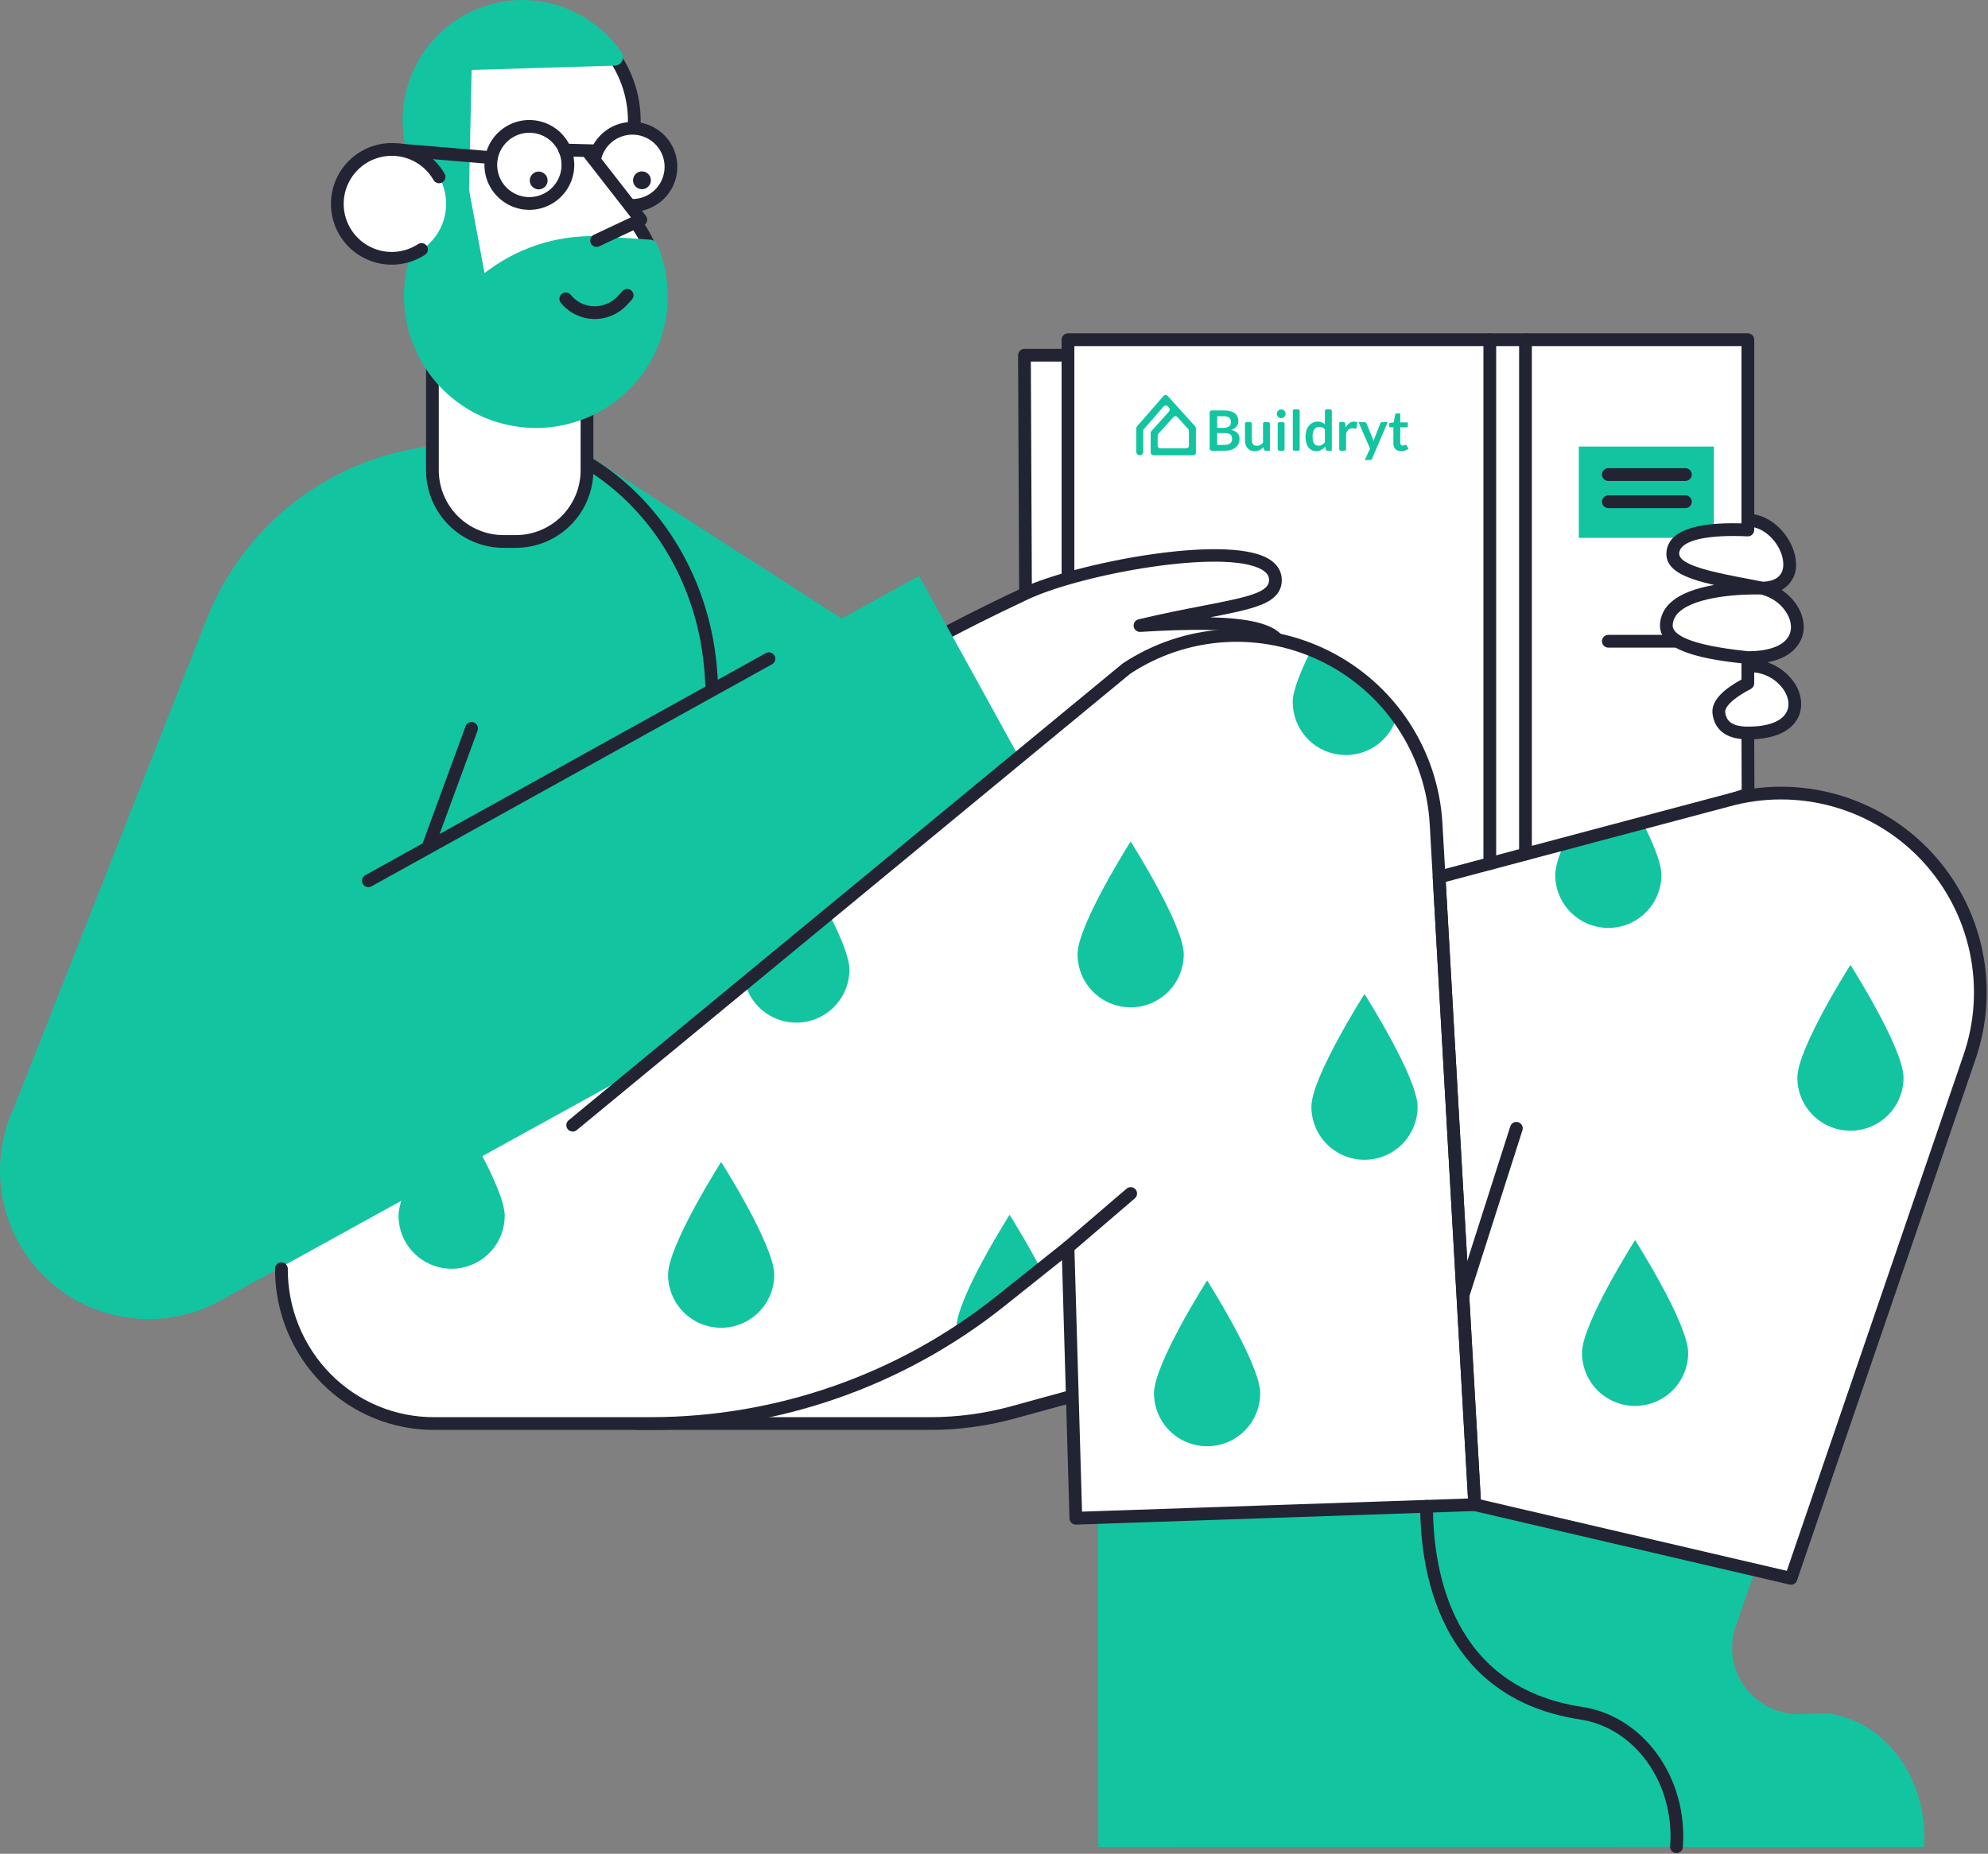 <svg width="936" height="873" viewBox="0 0 936 873" fill="none" xmlns="http://www.w3.org/2000/svg">
<rect x="0" y="0" width="936" height="873" fill="#808080" stroke="none"/>
<g clip-path="url(#clip0_2539_427)">
<path d="M502.836 167.283L503.036 274L483.036 283L482.836 279.483L482.336 167.283H502.836Z" fill="white"/>
<path d="M483.036 286C482.269 286.001 481.531 285.709 480.973 285.183C480.415 284.657 480.08 283.937 480.036 283.171L479.836 279.653C479.836 279.601 479.836 279.548 479.836 279.496L479.336 167.296C479.334 166.901 479.41 166.509 479.56 166.144C479.71 165.778 479.931 165.446 480.21 165.166C480.488 164.886 480.82 164.664 481.185 164.512C481.55 164.36 481.941 164.282 482.336 164.282H502.836C503.631 164.282 504.393 164.597 504.955 165.159C505.518 165.72 505.834 166.482 505.836 167.276L506.036 273.993C506.037 274.572 505.871 275.139 505.557 275.625C505.243 276.111 504.796 276.497 504.268 276.734L484.268 285.734C483.881 285.909 483.461 286 483.036 286V286ZM485.35 170.283L485.831 278.452L500.031 272.062L499.84 170.283H485.35Z" fill="#222433"/>
<path d="M502.836 272.387V159.983H822.936V244.983V348.183L823.036 374L667.036 425L502.836 272.387Z" fill="white"/>
<path d="M569.539 211.317V194.228C569.539 193.978 569.638 193.739 569.814 193.563C569.99 193.387 570.23 193.288 570.479 193.288H576.086C577.327 193.288 578.388 193.406 579.268 193.642C580.147 193.878 580.868 194.212 581.432 194.646C581.976 195.058 582.404 195.606 582.671 196.234C582.943 196.9 583.077 197.614 583.065 198.332C583.068 198.768 583.001 199.2 582.868 199.615C582.733 200.028 582.527 200.415 582.258 200.756C581.961 201.131 581.606 201.456 581.208 201.721C580.738 202.032 580.229 202.279 579.694 202.455C582.298 203.041 583.6 204.449 583.6 206.679C583.608 207.448 583.452 208.209 583.141 208.911C582.835 209.594 582.377 210.197 581.802 210.676C581.163 211.199 580.43 211.593 579.641 211.838C578.69 212.131 577.698 212.273 576.703 212.257H570.479C570.23 212.257 569.99 212.158 569.814 211.982C569.638 211.806 569.539 211.567 569.539 211.317ZM573.068 201.496H575.889C577.087 201.496 577.997 201.278 578.618 200.84C579.239 200.403 579.549 199.707 579.549 198.754C579.549 197.767 579.269 197.063 578.709 196.643C578.15 196.222 577.275 196.013 576.086 196.013H573.072L573.068 201.496ZM573.068 203.937V209.503H576.65C577.21 209.518 577.769 209.438 578.302 209.266C578.698 209.136 579.06 208.921 579.365 208.637C579.627 208.381 579.825 208.066 579.942 207.718C580.062 207.359 580.122 206.981 580.119 206.602C580.125 206.223 580.058 205.847 579.922 205.493C579.791 205.165 579.579 204.877 579.305 204.654C578.988 204.404 578.621 204.223 578.23 204.122C577.711 203.991 577.177 203.929 576.643 203.939L573.068 203.937Z" fill="#13C4A1"/>
<path d="M588.662 198.798C588.862 198.798 589.053 198.877 589.194 199.018C589.335 199.159 589.414 199.351 589.414 199.55V207.351C589.414 208.17 589.605 208.806 589.985 209.26C590.365 209.713 590.935 209.938 591.695 209.935C592.241 209.938 592.781 209.81 593.268 209.562C593.783 209.294 594.253 208.946 594.659 208.532V199.55C594.659 199.351 594.738 199.159 594.879 199.018C595.02 198.877 595.211 198.798 595.411 198.798H597.147C597.347 198.798 597.538 198.877 597.679 199.018C597.82 199.159 597.9 199.351 597.9 199.55V212.257H595.921C595.736 212.27 595.552 212.219 595.401 212.111C595.25 212.003 595.142 211.846 595.094 211.667L594.871 210.591C594.598 210.864 594.309 211.121 594.005 211.359C593.71 211.589 593.39 211.787 593.053 211.949C592.705 212.115 592.34 212.242 591.965 212.33C591.554 212.424 591.133 212.47 590.711 212.467C590.043 212.48 589.38 212.352 588.764 212.093C588.215 211.855 587.728 211.494 587.342 211.037C586.945 210.562 586.648 210.01 586.469 209.417C586.265 208.748 586.166 208.051 586.174 207.351V199.55C586.174 199.451 586.193 199.353 586.231 199.262C586.269 199.171 586.324 199.088 586.394 199.018C586.464 198.948 586.547 198.893 586.638 198.855C586.729 198.817 586.827 198.798 586.926 198.798H588.662Z" fill="#13C4A1"/>
<path d="M605.301 194.875C605.302 195.145 605.244 195.411 605.13 195.656C604.908 196.144 604.509 196.531 604.014 196.739C603.757 196.849 603.48 196.905 603.201 196.903C602.929 196.906 602.659 196.852 602.408 196.744C602.166 196.64 601.946 196.491 601.759 196.305C601.574 196.12 601.425 195.902 601.319 195.662C601.21 195.416 601.154 195.15 601.155 194.881C601.153 194.601 601.209 194.324 601.319 194.067C601.525 193.572 601.916 193.178 602.408 192.967C602.659 192.858 602.929 192.804 603.202 192.807C603.482 192.805 603.759 192.861 604.016 192.971C604.262 193.075 604.487 193.225 604.679 193.411C604.867 193.599 605.019 193.821 605.125 194.066C605.24 194.32 605.3 194.596 605.301 194.875ZM604.816 199.55V211.505C604.816 211.704 604.737 211.896 604.595 212.037C604.454 212.178 604.263 212.257 604.064 212.257H602.327C602.128 212.257 601.936 212.178 601.795 212.037C601.654 211.896 601.575 211.704 601.575 211.505V199.55C601.575 199.351 601.654 199.159 601.795 199.018C601.936 198.877 602.128 198.798 602.327 198.798H604.064C604.263 198.798 604.454 198.877 604.595 199.018C604.737 199.159 604.816 199.351 604.816 199.55Z" fill="#13C4A1"/>
<path d="M611.925 193.515V211.505C611.925 211.704 611.846 211.896 611.705 212.037C611.564 212.178 611.372 212.257 611.173 212.257H609.44C609.24 212.257 609.049 212.178 608.908 212.037C608.767 211.896 608.687 211.704 608.687 211.505V193.515C608.687 193.315 608.767 193.124 608.908 192.983C609.049 192.842 609.24 192.762 609.44 192.762H611.175C611.374 192.763 611.565 192.842 611.705 192.983C611.846 193.124 611.925 193.315 611.925 193.515Z" fill="#13C4A1"/>
<path d="M625.057 212.257C624.872 212.27 624.688 212.219 624.538 212.111C624.387 212.003 624.278 211.846 624.23 211.667L623.968 210.368C623.698 210.674 623.404 210.959 623.09 211.22C622.784 211.475 622.452 211.695 622.099 211.877C621.737 212.064 621.354 212.207 620.958 212.303C620.526 212.405 620.084 212.454 619.64 212.449C618.941 212.461 618.249 212.304 617.622 211.994C616.996 211.683 616.453 211.227 616.039 210.663C615.566 210.015 615.22 209.282 615.02 208.505C614.766 207.547 614.644 206.558 614.658 205.567C614.65 204.624 614.788 203.686 615.065 202.785C615.311 201.975 615.707 201.218 616.233 200.553C616.726 199.935 617.348 199.431 618.056 199.078C618.799 198.715 619.617 198.533 620.444 198.546C621.105 198.528 621.762 198.651 622.372 198.907C622.901 199.144 623.385 199.47 623.802 199.871V193.51C623.802 193.311 623.881 193.119 624.022 192.978C624.163 192.837 624.354 192.758 624.554 192.758H626.292C626.491 192.758 626.682 192.837 626.824 192.978C626.965 193.119 627.044 193.311 627.044 193.51V212.257H625.057ZM620.742 209.882C621.342 209.901 621.935 209.755 622.459 209.462C622.973 209.147 623.427 208.743 623.798 208.268V202.234C623.481 201.826 623.069 201.502 622.598 201.289C622.155 201.104 621.68 201.01 621.2 201.013C620.742 201.007 620.287 201.101 619.869 201.289C619.467 201.476 619.119 201.763 618.859 202.122C618.558 202.549 618.342 203.03 618.223 203.539C618.063 204.202 617.988 204.883 617.999 205.565C617.988 206.237 618.052 206.909 618.189 207.567C618.287 208.043 618.472 208.496 618.734 208.906C618.945 209.232 619.244 209.493 619.595 209.659C619.957 209.814 620.348 209.89 620.742 209.882Z" fill="#13C4A1"/>
<path d="M630.54 211.505V198.798H632.438C632.769 198.798 633.001 198.859 633.133 198.981C633.263 199.104 633.356 199.316 633.395 199.611L633.592 201.237C634.016 200.472 634.593 199.801 635.287 199.268C635.918 198.801 636.682 198.549 637.466 198.548C638.129 198.548 638.679 198.701 639.115 199.008L638.695 201.434C638.683 201.563 638.622 201.683 638.524 201.769C638.421 201.839 638.296 201.874 638.171 201.867C637.988 201.859 637.808 201.828 637.633 201.775C637.336 201.707 637.032 201.676 636.728 201.684C636.104 201.668 635.493 201.865 634.996 202.242C634.915 202.304 634.837 202.371 634.761 202.443C634.099 203.064 633.776 203.967 633.776 204.875V211.506C633.776 211.706 633.697 211.897 633.555 212.038C633.414 212.179 633.223 212.258 633.024 212.258H631.293C631.194 212.258 631.096 212.239 631.004 212.201C630.913 212.163 630.83 212.108 630.76 212.038C630.69 211.968 630.635 211.885 630.597 211.793C630.56 211.702 630.54 211.604 630.54 211.505Z" fill="#13C4A1"/>
<path d="M646.034 215.957C645.956 216.159 645.827 216.337 645.659 216.475C645.506 216.593 645.272 216.652 644.958 216.652H642.544L645.063 211.261L639.618 198.798H642.452C642.669 198.783 642.883 198.848 643.056 198.981C643.19 199.096 643.297 199.24 643.37 199.402L646.243 206.38C646.341 206.612 646.424 206.85 646.492 207.092C646.562 207.337 646.622 207.582 646.675 207.827C646.745 207.573 646.821 207.328 646.905 207.092C646.988 206.857 647.078 206.616 647.174 206.37L649.877 199.405C649.947 199.229 650.068 199.078 650.224 198.971C650.383 198.859 650.574 198.799 650.768 198.801H653.366L646.034 215.957Z" fill="#13C4A1"/>
<path d="M659.677 212.467C658.514 212.467 657.618 212.137 656.988 211.477C656.359 210.817 656.044 209.905 656.043 208.742V201.224H654.679C654.512 201.227 654.35 201.166 654.226 201.054C654.159 200.988 654.108 200.908 654.075 200.819C654.042 200.731 654.029 200.636 654.036 200.542V199.257L656.2 198.903L656.882 195.229C656.909 195.067 656.996 194.922 657.125 194.823C657.265 194.722 657.433 194.672 657.604 194.679H659.278V198.919H662.821V201.227H659.278V208.522C659.278 208.941 659.39 209.27 659.594 209.506C659.699 209.623 659.829 209.716 659.974 209.777C660.119 209.838 660.276 209.866 660.433 209.86C660.605 209.865 660.776 209.84 660.939 209.787C661.06 209.745 661.178 209.695 661.293 209.637C661.393 209.584 661.482 209.534 661.562 209.486C661.632 209.44 661.714 209.415 661.798 209.414C661.883 209.41 661.966 209.436 662.034 209.486C662.109 209.549 662.175 209.622 662.231 209.703L663.201 211.277C662.721 211.676 662.169 211.979 661.575 212.17C660.962 212.369 660.321 212.47 659.677 212.467Z" fill="#13C4A1"/>
<path d="M561.809 214.404H543.023C542.69 214.404 542.371 214.272 542.136 214.037C541.9 213.802 541.768 213.483 541.768 213.15V203.881C541.768 203.571 541.882 203.272 542.09 203.042L550.438 193.768C550.646 193.537 550.762 193.238 550.762 192.927C550.762 192.617 550.646 192.317 550.438 192.087L549.777 191.356C549.659 191.224 549.513 191.119 549.351 191.048C549.189 190.977 549.013 190.941 548.836 190.942C548.658 190.944 548.483 190.983 548.322 191.057C548.161 191.132 548.018 191.239 547.901 191.373L538.594 202.047C538.394 202.275 538.284 202.568 538.284 202.871V212.678C538.284 213.544 537.652 214.323 536.789 214.399C536.562 214.419 536.333 214.392 536.117 214.319C535.901 214.246 535.702 214.129 535.534 213.975C535.366 213.821 535.231 213.634 535.139 213.425C535.048 213.216 535 212.991 535 212.763V201.64C535 201.337 535.11 201.044 535.309 200.816L547.857 186.429C547.973 186.296 548.117 186.188 548.278 186.115C548.439 186.041 548.613 186.002 548.79 186C548.968 185.998 549.143 186.034 549.305 186.105C549.467 186.176 549.613 186.281 549.732 186.412L554.612 191.808C554.621 191.818 554.631 191.828 554.64 191.839L562.739 200.796C562.948 201.026 563.063 201.326 563.063 201.637V213.15C563.063 213.483 562.931 213.801 562.696 214.037C562.461 214.272 562.142 214.404 561.809 214.404ZM546.308 211.12H558.525C558.857 211.119 559.175 210.987 559.41 210.751C559.644 210.516 559.776 210.198 559.776 209.866V202.901C559.776 202.591 559.661 202.291 559.452 202.06L554.343 196.407C554.225 196.277 554.082 196.173 553.921 196.101C553.761 196.03 553.587 195.993 553.412 195.993C553.236 195.993 553.063 196.03 552.902 196.101C552.742 196.173 552.598 196.277 552.48 196.407L545.379 204.302C545.172 204.532 545.057 204.831 545.057 205.141V209.866C545.057 210.198 545.189 210.516 545.423 210.751C545.658 210.986 545.976 211.119 546.308 211.12Z" fill="#13C4A1"/>
<path d="M667.036 428C666.279 428.001 665.549 427.715 664.994 427.2L500.794 274.588C500.491 274.307 500.25 273.967 500.085 273.588C499.921 273.21 499.836 272.801 499.836 272.388V159.982C499.836 159.187 500.152 158.424 500.715 157.861C501.277 157.299 502.04 156.982 502.836 156.982H822.936C823.732 156.982 824.495 157.299 825.057 157.861C825.62 158.424 825.936 159.187 825.936 159.982V348.182L826.036 373.987C826.039 374.622 825.84 375.241 825.469 375.756C825.097 376.27 824.572 376.654 823.969 376.851L667.969 427.851C667.668 427.95 667.353 428 667.036 428V428ZM505.836 271.08L667.784 421.6L820.028 371.827L819.937 348.194V162.982H505.837L505.836 271.08Z" fill="#222433"/>
<path d="M504.868 657.468L477.135 665.083C464.398 668.593 451.247 670.376 438.035 670.383H300.035L530.035 547L504.868 657.468Z" fill="white"/>
<path d="M438.036 673.383H300.036C299.367 673.383 298.718 673.16 298.19 672.749C297.663 672.338 297.288 671.763 297.126 671.114C296.963 670.466 297.021 669.782 297.291 669.17C297.562 668.559 298.028 668.055 298.618 667.739L528.618 544.356C529.125 544.084 529.7 543.964 530.274 544.009C530.848 544.055 531.396 544.265 531.854 544.614C532.312 544.963 532.66 545.436 532.856 545.977C533.052 546.519 533.089 547.105 532.961 547.666L507.793 658.134C507.672 658.663 507.41 659.15 507.035 659.542C506.66 659.934 506.185 660.217 505.662 660.36L477.93 667.976C464.935 671.561 451.516 673.379 438.036 673.383V673.383ZM311.975 667.383H438.036C450.978 667.379 463.86 665.633 476.336 662.19L502.336 655.051L525.642 552.759L311.975 667.383Z" fill="#222433"/>
<path d="M600.816 300.559C592.862 293.03 568.169 292.705 536.735 294.583C578.535 284.583 601.935 285.083 600.435 272.183C598.035 250.783 511.335 266.183 482.835 279.483C461.135 289.683 448.335 296.483 443.535 299.083L473.035 366L600.816 300.559Z" fill="white"/>
<path d="M473.035 369C472.453 369 471.884 368.83 471.396 368.513C470.909 368.195 470.525 367.742 470.29 367.21L440.79 300.293C440.486 299.603 440.453 298.824 440.697 298.111C440.941 297.399 441.444 296.804 442.107 296.445C448.007 293.25 460.97 286.445 481.559 276.768C506.076 265.325 576.394 251.438 596.911 262.946C601.769 265.672 603.13 269.292 603.417 271.846C604.425 280.51 596.357 283.768 593.705 284.838C588.164 287.075 580.046 288.725 569.832 290.705C587.669 291.135 597.832 293.605 602.878 298.378C603.226 298.708 603.49 299.117 603.647 299.57C603.805 300.024 603.851 300.508 603.782 300.983C603.714 301.458 603.532 301.909 603.253 302.3C602.974 302.69 602.605 303.007 602.178 303.226L474.4 368.67C473.978 368.887 473.51 369 473.035 369V369ZM447.4 300.413L474.5 361.881L594.761 300.29C583.53 295.56 558.453 296.29 536.914 297.578C536.164 297.623 535.425 297.386 534.842 296.914C534.258 296.441 533.874 295.766 533.764 295.023C533.653 294.281 533.826 293.524 534.247 292.902C534.668 292.28 535.306 291.839 536.037 291.665C547.637 288.891 557.617 286.96 566.426 285.256C588.473 280.992 598.19 278.841 597.456 272.529C597.384 271.888 597.169 269.971 593.976 268.18C576.357 258.295 509.85 270.18 484.104 282.201C466.137 290.646 454.034 296.878 447.4 300.413V300.413Z" fill="#222433"/>
<path d="M694.335 708.583L843.234 743.283L927.034 498.583C932.756 482.373 933.916 464.903 930.389 448.079C926.861 431.255 918.781 415.723 907.029 403.177C895.278 390.632 880.307 381.554 863.749 376.935C847.192 372.315 829.683 372.332 813.135 376.983L677.562 413.044L694.335 708.583Z" fill="white"/>
<path d="M271.035 513L530.335 314.5C544.122 305.367 560.075 300.032 576.583 299.033C593.091 298.034 609.57 301.407 624.358 308.811C639.146 316.215 651.72 327.389 660.81 341.205C669.901 355.02 675.187 370.989 676.135 387.5L694.335 708.2L506.535 714.6L502.835 587L470.735 612.6C424.165 649.718 366.387 669.952 306.835 670H204.635C147.035 670 112.735 605.7 144.835 557.9L244.035 525L271.035 513Z" fill="white"/>
<path d="M744.435 806.783C684.877 797.783 671.373 746.783 671.669 707.677C665.146 707.841 520.187 715.555 516.955 713.971L517.135 869.783L789.335 869.683C791.535 840.283 773.435 811.183 744.435 806.783V806.783Z" fill="#13C4A1"/>
<path d="M860.935 806.883L847.235 807.183C842.214 807.278 837.245 806.158 832.75 803.918C828.256 801.678 824.37 798.384 821.423 794.318C818.476 790.251 816.557 785.533 815.827 780.564C815.098 775.596 815.581 770.524 817.235 765.783L826.324 739.761C822.324 739.664 818.362 738.954 814.577 737.656C808.736 735.898 802.99 733.979 797.1 732.373C781.063 728.001 764.906 724.112 748.833 719.882C740.715 717.745 732.444 715.271 724.078 714.363C716.627 713.555 709.299 713.187 702.046 711.116C694.507 708.963 687.903 707.191 679.946 707.784C677.24 707.984 674.554 708.332 671.873 708.706C672.282 711.276 672.755 713.848 673.146 716.451C674.105 722.828 674.23 729.271 674.782 735.688C675.974 749.55 682.228 761.521 688.613 773.675C689.017 774.437 689.209 775.293 689.169 776.155C689.423 776.41 689.652 776.688 689.854 776.985C697.02 787.507 708.504 794.721 719.848 800.022C731.286 805.366 743.642 807.146 755.485 811.246C767.809 815.513 778.485 822.877 783.857 835.109C788.816 846.402 789.157 857.957 790.184 869.853L905.831 869.783C908.035 840.283 889.935 811.283 860.935 806.883V806.883Z" fill="#13C4A1"/>
<path d="M688.876 612.806C688.403 612.806 687.938 612.694 687.517 612.48C687.095 612.266 686.731 611.956 686.452 611.575C686.174 611.193 685.989 610.751 685.914 610.285C685.838 609.819 685.874 609.341 686.018 608.892L711.078 530.47C711.194 530.09 711.385 529.738 711.638 529.433C711.892 529.128 712.204 528.876 712.555 528.692C712.907 528.508 713.292 528.396 713.687 528.362C714.082 528.328 714.48 528.372 714.858 528.493C715.236 528.614 715.587 528.808 715.889 529.065C716.191 529.322 716.439 529.637 716.619 529.99C716.799 530.344 716.907 530.73 716.937 531.126C716.967 531.521 716.918 531.919 716.793 532.296L691.733 610.718C691.539 611.324 691.158 611.852 690.645 612.228C690.131 612.603 689.512 612.805 688.876 612.806V612.806Z" fill="#222433"/>
<path d="M789.337 872.683C789.262 872.683 789.187 872.683 789.111 872.674C788.318 872.615 787.58 872.243 787.061 871.64C786.542 871.037 786.284 870.253 786.343 869.459C788.554 839.915 769.943 813.689 743.985 809.75C716.624 805.615 696.27 792.522 683.485 770.841C671.312 750.193 668.704 726.013 668.66 709.363C668.659 708.969 668.736 708.579 668.886 708.215C669.035 707.85 669.256 707.519 669.534 707.239C669.811 706.96 670.142 706.738 670.505 706.587C670.869 706.435 671.259 706.356 671.653 706.355H671.66C672.455 706.355 673.217 706.671 673.779 707.232C674.341 707.793 674.658 708.554 674.66 709.349C674.743 740.679 683.976 794.611 744.881 803.816C773.929 808.224 794.768 837.254 792.323 869.906C792.267 870.66 791.928 871.365 791.375 871.88C790.821 872.395 790.093 872.682 789.337 872.683V872.683Z" fill="#222433"/>
<path d="M432.735 271.183L396.312 291.283L279.461 216.183L276.492 224.047C271.383 254.5 238.678 263.727 221.035 252.007C193.905 233.985 205.898 208.985 202.035 210.007C201.335 210.193 198.798 210.62 195.011 211.307C173.246 215.261 152.849 224.704 135.75 238.741C118.652 252.778 105.418 270.945 97.3 291.524L6.635 521.483C1.625 532.151 -0.608 543.912 0.142 555.674C0.892 567.436 4.601 578.818 10.925 588.763C17.25 598.709 25.984 606.895 36.318 612.563C46.651 618.23 58.249 621.195 70.035 621.183C81.827 621.205 93.428 618.21 103.735 612.483L304.8 501.607C305.096 500.866 305.575 500.212 306.192 499.707C335.265 474.987 364.859 450.887 394.973 427.407C424.007 404.636 453.007 381.734 479.493 355.987L432.735 271.183Z" fill="#13C4A1"/>
<path d="M390.453 430.584C383.883 435.892 376.527 440.35 369.795 445.491C366.14 448.37 362.721 451.536 359.571 454.959C356.833 457.827 353.645 460.21 350.748 462.912C352.285 468.794 355.912 473.914 360.952 477.315C365.991 480.716 372.097 482.164 378.126 481.388C384.156 480.612 389.697 477.665 393.711 473.1C397.725 468.534 399.938 462.662 399.936 456.583C399.936 450.8 395.55 440.549 390.453 430.584V430.584Z" fill="#13C4A1"/>
<path d="M474.049 607.55C477.767 604.367 483.787 597.15 489.496 596.569C482.745 583.73 475.336 572.083 475.336 572.083C475.336 572.083 450.336 611.383 450.336 625.183C450.336 625.692 450.356 626.196 450.386 626.698C458.829 621.17 466.429 614.075 474.049 607.55Z" fill="#13C4A1"/>
<path d="M617.436 521.183C617.436 507.383 642.436 468.083 642.436 468.083C642.436 468.083 667.436 507.383 667.436 521.183C667.436 527.813 664.802 534.172 660.113 538.861C655.425 543.549 649.066 546.183 642.436 546.183C635.805 546.183 629.446 543.549 624.758 538.861C620.069 534.172 617.436 527.813 617.436 521.183Z" fill="#13C4A1"/>
<path d="M507.336 449.383C507.336 435.583 532.336 396.283 532.336 396.283C532.336 396.283 557.336 435.583 557.336 449.383C557.336 456.014 554.702 462.372 550.014 467.061C545.325 471.749 538.966 474.383 532.336 474.383C525.706 474.383 519.347 471.749 514.658 467.061C509.97 462.372 507.336 456.014 507.336 449.383V449.383Z" fill="#13C4A1"/>
<path d="M639.813 318.853C635.905 315.796 631.269 314.202 626.98 311.807C623.894 310.085 620.79 307.366 617.337 306.128C612.581 315.595 608.637 325.101 608.637 330.583C608.637 336.645 610.839 342.5 614.834 347.059C618.829 351.618 624.345 354.57 630.354 355.366C636.364 356.162 642.457 354.748 647.502 351.386C652.546 348.024 656.197 342.944 657.775 337.091C651.422 331.391 646.549 324.123 639.813 318.853Z" fill="#13C4A1"/>
<path d="M314.535 600.283C314.535 586.483 339.535 547.183 339.535 547.183C339.535 547.183 364.535 586.483 364.535 600.283C364.535 606.913 361.901 613.272 357.213 617.96C352.524 622.649 346.166 625.283 339.535 625.283C332.905 625.283 326.546 622.649 321.857 617.96C317.169 613.272 314.535 606.913 314.535 600.283V600.283Z" fill="#13C4A1"/>
<path d="M543.336 656.082C543.336 642.282 568.336 602.982 568.336 602.982C568.336 602.982 593.336 642.282 593.336 656.082C593.336 662.713 590.702 669.072 586.014 673.76C581.325 678.449 574.966 681.082 568.336 681.082C561.706 681.082 555.347 678.449 550.658 673.76C545.97 669.072 543.336 662.713 543.336 656.082Z" fill="#13C4A1"/>
<path d="M502.836 590.383C502.223 590.383 501.624 590.196 501.121 589.845C500.617 589.495 500.233 588.999 500.021 588.424C499.808 587.849 499.776 587.223 499.93 586.629C500.084 586.036 500.416 585.504 500.882 585.105L530.382 559.805C530.68 559.543 531.027 559.343 531.403 559.217C531.779 559.091 532.177 559.04 532.573 559.068C532.968 559.096 533.354 559.203 533.709 559.381C534.063 559.559 534.378 559.806 534.637 560.107C534.895 560.409 535.091 560.758 535.213 561.135C535.336 561.513 535.382 561.911 535.35 562.306C535.317 562.701 535.207 563.086 535.024 563.439C534.842 563.791 534.592 564.104 534.288 564.359L504.788 589.659C504.245 590.127 503.552 590.384 502.836 590.383V590.383Z" fill="#222433"/>
<path d="M173.439 417.784C172.774 417.785 172.127 417.565 171.6 417.158C171.073 416.751 170.697 416.181 170.53 415.537C170.363 414.893 170.415 414.211 170.677 413.599C170.94 412.988 171.399 412.481 171.981 412.159L360.581 307.569C360.926 307.378 361.305 307.256 361.696 307.212C362.088 307.167 362.484 307.2 362.863 307.308C363.242 307.417 363.596 307.599 363.904 307.844C364.212 308.089 364.47 308.393 364.661 308.738C364.852 309.082 364.973 309.461 365.018 309.852C365.063 310.244 365.03 310.64 364.921 311.019C364.813 311.398 364.631 311.752 364.386 312.06C364.14 312.369 363.837 312.626 363.492 312.817L174.892 417.407C174.448 417.654 173.948 417.784 173.439 417.784V417.784Z" fill="#222433"/>
<path d="M201.936 400.784C201.453 400.784 200.977 400.668 200.549 400.444C200.121 400.221 199.752 399.898 199.476 399.502C199.199 399.106 199.022 398.649 198.96 398.17C198.898 397.691 198.953 397.204 199.119 396.75L219.219 341.967C219.496 341.224 220.056 340.621 220.776 340.289C221.497 339.958 222.319 339.925 223.064 340.198C223.808 340.471 224.414 341.028 224.749 341.747C225.085 342.465 225.122 343.287 224.852 344.033L204.752 398.816C204.541 399.393 204.158 399.891 203.654 400.243C203.15 400.595 202.551 400.784 201.936 400.784V400.784Z" fill="#222433"/>
<path d="M506.536 717.982C505.755 717.982 505.005 717.678 504.445 717.134C503.885 716.59 503.559 715.85 503.536 715.069L500.011 593.469L472.606 615.324C425.469 652.801 367.055 673.259 306.835 673.379H204.635C194.769 673.44 184.99 671.531 175.872 667.762C166.753 663.994 158.479 658.443 151.535 651.434C137.327 637.07 129.403 617.653 129.503 597.449C129.502 597.054 129.58 596.662 129.733 596.297C129.885 595.933 130.109 595.602 130.391 595.325C130.674 595.049 131.008 594.831 131.376 594.685C131.744 594.54 132.137 594.469 132.532 594.478C132.926 594.482 133.315 594.563 133.678 594.718C134.041 594.872 134.369 595.096 134.645 595.378C134.921 595.659 135.139 595.992 135.286 596.358C135.433 596.723 135.507 597.114 135.503 597.508C135.415 616.112 142.716 633.99 155.803 647.213C162.191 653.656 169.8 658.758 178.186 662.221C186.571 665.684 195.564 667.437 204.636 667.379H306.836C365.698 667.26 422.794 647.264 468.868 610.632L500.968 585.032C501.404 584.685 501.928 584.465 502.481 584.399C503.034 584.333 503.595 584.422 504.101 584.656C504.606 584.891 505.037 585.262 505.343 585.727C505.65 586.192 505.821 586.734 505.837 587.291L509.45 711.877L691.169 705.684L673.141 388.053C672.223 372.082 667.113 356.635 658.326 343.268C649.538 329.901 637.382 319.086 623.084 311.912C608.786 304.738 592.849 301.459 576.88 302.405C560.911 303.351 545.473 308.488 532.122 317.3L271.545 532.2C270.931 532.706 270.141 532.948 269.349 532.872C268.557 532.796 267.828 532.408 267.321 531.795C266.815 531.181 266.573 530.391 266.649 529.599C266.725 528.807 267.113 528.077 267.727 527.571L528.427 312.571C528.508 312.505 528.593 312.442 528.68 312.384C542.907 302.96 559.369 297.455 576.403 296.424C593.438 295.394 610.443 298.874 625.703 306.515C640.963 314.155 653.937 325.685 663.318 339.942C672.698 354.198 678.153 370.676 679.131 387.714L697.331 708.414C697.354 708.813 697.296 709.213 697.162 709.589C697.028 709.965 696.821 710.311 696.551 710.607C696.282 710.902 695.956 711.14 695.594 711.307C695.231 711.475 694.838 711.568 694.439 711.582L506.639 717.982H506.536Z" fill="#222433"/>
<path d="M187.635 572.483C187.635 558.683 212.635 519.383 212.635 519.383C212.635 519.383 237.635 558.683 237.635 572.483C237.635 579.113 235.001 585.472 230.312 590.16C225.624 594.849 219.265 597.483 212.635 597.483C206.004 597.483 199.646 594.849 194.957 590.16C190.269 585.472 187.635 579.113 187.635 572.483V572.483Z" fill="#13C4A1"/>
<path d="M772.825 386.128C772.191 387.027 771.335 387.747 770.341 388.218C767.8 389.487 764.741 389.869 762.002 390.557C758.168 391.598 754.409 392.898 750.751 394.448C745.787 396.56 740.667 398.285 735.436 399.605C733.491 404.524 732.236 408.893 732.236 411.983C732.236 418.613 734.87 424.972 739.559 429.661C744.247 434.349 750.606 436.983 757.236 436.983C763.867 436.983 770.226 434.349 774.914 429.661C779.602 424.972 782.236 418.613 782.236 411.983C782.235 406.231 777.891 396.048 772.825 386.128V386.128Z" fill="#13C4A1"/>
<path d="M846.234 507.483C846.234 493.683 871.234 454.383 871.234 454.383C871.234 454.383 896.234 493.683 896.234 507.483C896.234 514.113 893.6 520.472 888.912 525.16C884.224 529.849 877.865 532.483 871.234 532.483C864.604 532.483 858.245 529.849 853.557 525.16C848.868 520.472 846.234 514.113 846.234 507.483V507.483Z" fill="#13C4A1"/>
<path d="M744.836 637.083C744.836 623.283 769.836 583.983 769.836 583.983C769.836 583.983 794.836 623.283 794.836 637.083C794.836 643.714 792.202 650.073 787.514 654.761C782.825 659.45 776.466 662.083 769.836 662.083C763.206 662.083 756.847 659.45 752.158 654.761C747.47 650.073 744.836 643.714 744.836 637.083Z" fill="#13C4A1"/>
<path d="M843.238 746.283C843.008 746.284 842.779 746.257 842.555 746.205L693.655 711.505C693.024 711.358 692.457 711.011 692.04 710.515C691.622 710.019 691.377 709.401 691.34 708.753L674.569 413.214C674.53 412.525 674.73 411.844 675.135 411.284C675.54 410.725 676.125 410.323 676.792 410.145L812.364 374.083C829.44 369.293 847.503 369.283 864.584 374.055C881.665 378.826 897.109 388.195 909.23 401.141C921.351 414.087 929.686 430.113 933.324 447.47C936.963 464.828 935.766 482.851 929.864 499.575L846.072 744.255C845.87 744.846 845.488 745.36 844.98 745.723C844.472 746.087 843.863 746.283 843.238 746.283ZM697.2 706.171L841.273 739.746L924.2 497.611C929.745 481.919 930.872 465.004 927.46 448.714C924.047 432.424 916.226 417.385 904.85 405.236C893.473 393.088 878.978 384.298 862.947 379.825C846.916 375.352 829.964 375.369 813.941 379.872L680.7 415.314L697.2 706.171Z" fill="#222433"/>
<path d="M335.331 327.783C334.584 327.782 333.863 327.501 333.311 326.997C332.76 326.492 332.416 325.799 332.348 325.055L332.306 324.595C332.116 322.506 331.935 320.533 331.838 318.42C331.487 312.844 330.801 307.295 329.781 301.802C323.349 267.75 303.836 238.369 276.252 221.23C275.908 221.026 275.609 220.756 275.371 220.436C275.132 220.115 274.961 219.75 274.866 219.362C274.77 218.974 274.754 218.571 274.817 218.176C274.879 217.781 275.02 217.403 275.231 217.064C275.442 216.725 275.719 216.431 276.045 216.2C276.37 215.969 276.739 215.805 277.129 215.719C277.519 215.632 277.923 215.624 278.316 215.696C278.709 215.767 279.084 215.917 279.418 216.135C308.426 234.157 328.934 264.99 335.684 300.727C336.75 306.478 337.467 312.289 337.831 318.127C337.922 320.127 338.097 322.034 338.281 324.054L338.323 324.516C338.395 325.308 338.15 326.097 337.64 326.708C337.131 327.319 336.4 327.703 335.607 327.775C335.515 327.78 335.423 327.783 335.331 327.783V327.783Z" fill="#222433"/>
<path d="M701.436 409.694C700.64 409.694 699.877 409.378 699.314 408.816C698.752 408.253 698.436 407.49 698.436 406.694V159.982C698.436 159.187 698.752 158.424 699.314 157.861C699.877 157.299 700.64 156.982 701.436 156.982C702.231 156.982 702.994 157.299 703.557 157.861C704.119 158.424 704.436 159.187 704.436 159.982V406.694C704.436 407.49 704.119 408.253 703.557 408.816C702.994 409.378 702.231 409.694 701.436 409.694V409.694Z" fill="#222433"/>
<path d="M718.236 405.226C717.441 405.226 716.678 404.91 716.115 404.348C715.552 403.785 715.236 403.022 715.236 402.226V159.982C715.236 159.187 715.552 158.424 716.115 157.861C716.678 157.299 717.441 156.982 718.236 156.982C719.032 156.982 719.795 157.299 720.358 157.861C720.92 158.424 721.236 159.187 721.236 159.982V402.226C721.236 403.022 720.92 403.785 720.358 404.348C719.795 404.91 719.032 405.226 718.236 405.226V405.226Z" fill="#222433"/>
<path d="M792.212 251.806C796.976 249.459 802.059 247.617 806.936 248.023V210.283H743.336V253.283H790.412C790.88 252.649 791.498 252.141 792.212 251.806V251.806Z" fill="#13C4A1"/>
<path d="M793.534 226.482H757.234C756.439 226.482 755.676 226.166 755.113 225.604C754.55 225.041 754.234 224.278 754.234 223.482C754.234 222.687 754.55 221.924 755.113 221.361C755.676 220.799 756.439 220.482 757.234 220.482H793.534C794.33 220.482 795.093 220.799 795.656 221.361C796.218 221.924 796.534 222.687 796.534 223.482C796.534 224.278 796.218 225.041 795.656 225.604C795.093 226.166 794.33 226.482 793.534 226.482Z" fill="#222433"/>
<path d="M793.534 239.283H757.234C756.439 239.283 755.676 238.967 755.113 238.405C754.55 237.842 754.234 237.079 754.234 236.283C754.234 235.488 754.55 234.724 755.113 234.162C755.676 233.599 756.439 233.283 757.234 233.283H793.534C794.33 233.283 795.093 233.599 795.656 234.162C796.218 234.724 796.534 235.488 796.534 236.283C796.534 237.079 796.218 237.842 795.656 238.405C795.093 238.967 794.33 239.283 793.534 239.283Z" fill="#222433"/>
<path d="M788.632 304.982H757.232C756.437 304.982 755.674 304.666 755.111 304.104C754.548 303.541 754.232 302.778 754.232 301.982C754.232 301.187 754.548 300.424 755.111 299.861C755.674 299.299 756.437 298.982 757.232 298.982H788.632C789.428 298.982 790.191 299.299 790.754 299.861C791.316 300.424 791.632 301.187 791.632 301.982C791.632 302.778 791.316 303.541 790.754 304.104C790.191 304.666 789.428 304.982 788.632 304.982V304.982Z" fill="#222433"/>
<path d="M822.935 313.583V321.783C814.435 326.283 808.435 331.183 809.335 336.183C810.435 342.983 815.935 345.183 822.935 345.183C858.435 345.283 845.735 312.583 822.935 313.583V313.583Z" fill="white"/>
<path d="M823.1 348.183H822.925C810.786 348.183 807.225 341.918 806.371 336.662C805.071 329.454 813.045 323.808 819.934 319.995V313.583C819.933 312.81 820.231 312.066 820.765 311.507C821.3 310.948 822.029 310.617 822.802 310.583C827.219 310.369 831.614 311.322 835.545 313.345C839.477 315.369 842.807 318.391 845.2 322.109C848.564 327.575 848.964 333.709 846.27 338.516C843.793 342.932 837.765 348.183 823.1 348.183V348.183ZM825.934 316.656V321.783C825.934 322.329 825.785 322.864 825.503 323.332C825.221 323.799 824.817 324.18 824.334 324.435C812.74 330.572 812.044 334.323 812.282 335.651C812.782 338.72 814.431 342.183 822.931 342.183H823.085C832.277 342.183 838.643 339.842 841.029 335.583C842.669 332.658 842.324 328.895 840.084 325.256C838.525 322.851 836.443 320.828 833.993 319.339C831.543 317.85 828.789 316.933 825.936 316.656H825.934Z" fill="#222433"/>
<path d="M829.635 276.983C853.235 276.483 840.835 244.983 822.935 244.983V249.583C803.635 248.683 788.635 251.283 787.635 259.983C786.535 269.583 806.335 272.4 830.035 277C830.035 277 785.035 275 784.535 294.583C784.635 303.683 802.335 307.583 822.935 309.683C856.635 309.683 849.135 281.783 829.635 276.983Z" fill="white"/>
<path d="M822.935 312.683C822.835 312.683 822.735 312.678 822.635 312.667C802.388 310.604 781.672 306.846 781.535 294.616C781.535 294.579 781.535 294.543 781.535 294.507C781.584 292.481 782.051 290.487 782.906 288.649C783.761 286.811 784.986 285.17 786.505 283.827C791.354 279.306 799.282 276.827 807.063 275.483C792.75 272.194 783.669 268.237 784.654 259.641C785.732 250.271 797.619 245.841 819.935 246.469V244.982C819.935 244.187 820.251 243.424 820.814 242.861C821.376 242.299 822.139 241.982 822.935 241.982C835.367 241.982 845.515 254.915 845.628 265.623C845.74 268.087 845.162 270.532 843.961 272.686C842.76 274.839 840.983 276.615 838.828 277.814C845.72 282.425 850.002 289.92 849.128 297.163C848.682 300.8 845.489 312.683 822.935 312.683ZM787.535 294.601C787.635 298.475 793.907 303.692 823.086 306.683C835.066 306.651 842.381 302.923 843.167 296.44C843.902 290.392 838.476 282.391 829.214 279.971C820.577 279.699 798.723 280.636 790.594 288.218C789.671 289.013 788.923 289.991 788.397 291.089C787.87 292.188 787.577 293.383 787.535 294.6V294.601ZM816.035 252.415C800.551 252.415 791.193 255.265 790.611 260.325C789.925 266.31 807.463 269.646 824.424 272.872C826.291 273.228 828.193 273.592 830.132 273.964C834.632 273.754 839.693 272.096 839.625 265.687C839.55 258.63 833.489 250.187 825.931 248.349V249.583C825.931 249.989 825.849 250.391 825.689 250.764C825.529 251.137 825.296 251.473 825.002 251.753C824.707 252.032 824.36 252.248 823.98 252.391C823.601 252.533 823.196 252.597 822.791 252.58C820.432 252.47 818.176 252.415 816.039 252.415H816.035Z" fill="#222433"/>
<path d="M215.594 138.768H264.375C267.557 138.768 270.61 140.032 272.86 142.282C275.11 144.533 276.375 147.585 276.375 150.768V221.5C276.375 230.384 272.845 238.905 266.563 245.188C260.28 251.47 251.759 255 242.875 255H237.094C228.209 255 219.688 251.47 213.406 245.188C207.123 238.905 203.594 230.384 203.594 221.5V150.768C203.594 147.585 204.858 144.533 207.108 142.282C209.359 140.032 212.411 138.768 215.594 138.768V138.768Z" fill="white"/>
<path d="M242.874 258H237.094C227.417 257.988 218.139 254.139 211.297 247.297C204.454 240.454 200.605 231.177 200.594 221.5V150.769C200.598 146.792 202.18 142.979 204.992 140.167C207.804 137.354 211.617 135.773 215.594 135.769H264.374C268.351 135.773 272.164 137.354 274.976 140.167C277.788 142.979 279.369 146.792 279.374 150.769V221.5C279.363 231.177 275.514 240.454 268.671 247.297C261.828 254.139 252.551 257.988 242.874 258V258ZM215.594 141.769C213.208 141.771 210.92 142.72 209.233 144.408C207.545 146.095 206.596 148.382 206.594 150.769V221.5C206.603 229.586 209.82 237.338 215.538 243.056C221.255 248.774 229.008 251.99 237.094 252H242.874C250.96 251.99 258.712 248.774 264.43 243.056C270.148 237.338 273.364 229.586 273.374 221.5V150.769C273.371 148.382 272.422 146.095 270.735 144.408C269.048 142.72 266.76 141.771 264.374 141.769H215.594Z" fill="#222433"/>
<path d="M299.422 105.044C302.117 108.706 304.354 112.683 306.083 116.887C308.871 123.579 310.406 130.725 310.61 137.971C311.216 167.044 289.983 192.571 261.197 196.894C258.296 197.337 255.367 197.566 252.433 197.582C245.969 197.545 239.552 196.486 233.42 194.443C222.664 190.755 213.228 183.991 206.28 174.991C199.332 165.99 195.179 155.148 194.335 143.809C193.614 134.844 195.014 125.834 198.421 117.509L195.601 71.275C194.599 67.773 193.956 64.179 193.682 60.547C192.679 46.875 197.06 33.352 205.888 22.865C214.716 12.378 227.293 5.755 240.936 4.411C254.578 3.068 268.205 7.108 278.91 15.671C289.615 24.234 296.55 36.642 298.235 50.246C298.664 53.62 298.758 57.028 298.516 60.42L299.422 105.044Z" fill="white"/>
<path d="M252.491 200.581C245.69 200.548 238.937 199.439 232.483 197.294C224.672 194.604 217.486 190.363 211.356 184.824C205.227 179.286 200.28 172.565 196.815 165.066C193.349 157.567 191.436 149.445 191.19 141.187C190.944 132.93 192.37 124.708 195.383 117.016L192.621 71.781C191.618 68.186 190.97 64.502 190.686 60.781C190.121 53.328 191.065 45.837 193.46 38.757C195.856 31.676 199.654 25.151 204.628 19.572C209.602 13.993 215.65 9.474 222.41 6.284C229.17 3.095 236.503 1.302 243.972 1.011C257.886 0.56 271.467 5.32 282.055 14.359C292.642 23.398 299.473 36.065 301.208 49.878C301.655 53.4 301.758 56.956 301.515 60.498L302.402 104.044C304.992 107.683 307.156 111.606 308.853 115.737C312.458 124.314 314.057 133.6 313.529 142.889C313.001 152.177 310.36 161.223 305.807 169.336C301.254 177.449 294.909 184.416 287.255 189.706C279.602 194.996 270.842 198.469 261.643 199.861C258.614 200.322 255.555 200.563 252.491 200.581V200.581ZM246.125 6.968C245.489 6.968 244.852 6.981 244.213 7.006C237.55 7.265 231.008 8.864 224.977 11.709C218.946 14.553 213.55 18.584 209.112 23.561C204.674 28.538 201.285 34.358 199.147 40.674C197.01 46.99 196.167 53.673 196.67 60.322C196.931 63.749 197.537 67.14 198.481 70.445C198.542 70.656 198.579 70.873 198.592 71.092L201.414 117.323C201.442 117.772 201.369 118.221 201.199 118.638C198.387 125.589 197.019 133.04 197.178 140.538C197.338 148.035 199.021 155.421 202.126 162.247C205.231 169.072 209.693 175.195 215.24 180.241C220.787 185.287 227.302 189.152 234.39 191.6C242.843 194.495 251.872 195.295 260.701 193.932C269.004 192.683 276.912 189.554 283.821 184.784C290.73 180.014 296.459 173.728 300.569 166.407C304.68 159.086 307.064 150.923 307.539 142.541C308.015 134.158 306.57 125.778 303.313 118.039C301.679 114.055 299.561 110.287 297.007 106.821C296.639 106.322 296.435 105.721 296.422 105.101L295.514 60.48C295.514 60.389 295.514 60.297 295.521 60.205C295.748 57.01 295.659 53.8 295.255 50.622C293.746 38.627 287.933 27.589 278.896 19.558C269.859 11.528 258.214 7.053 246.125 6.964V6.968Z" fill="#222433"/>
<path d="M279.863 75.473C279.959 74.923 280.08 74.373 280.228 73.824C281.127 70.499 282.953 67.499 285.493 65.174C288.033 62.848 291.182 61.293 294.572 60.69C297.963 60.087 301.455 60.46 304.641 61.767C307.827 63.075 310.575 65.261 312.565 68.071C314.555 70.882 315.705 74.201 315.88 77.64C316.055 81.079 315.247 84.497 313.553 87.495C311.858 90.493 309.345 92.947 306.308 94.57C303.271 96.193 299.834 96.919 296.4 96.663" fill="white"/>
<path d="M297.775 99.716C297.242 99.716 296.707 99.695 296.169 99.654C295.385 99.582 294.66 99.205 294.152 98.603C293.644 98.002 293.392 97.224 293.452 96.439C293.512 95.654 293.878 94.923 294.471 94.406C295.065 93.888 295.838 93.624 296.624 93.672C299.491 93.886 302.36 93.28 304.895 91.925C307.43 90.57 309.528 88.522 310.943 86.019C312.358 83.517 313.031 80.663 312.886 77.792C312.74 74.921 311.78 72.151 310.119 69.805C308.458 67.459 306.163 65.633 303.504 64.542C300.844 63.451 297.929 63.139 295.098 63.642C292.268 64.146 289.639 65.444 287.519 67.385C285.399 69.327 283.875 71.831 283.124 74.606C283.002 75.057 282.9 75.521 282.818 75.988C282.757 76.382 282.619 76.76 282.41 77.1C282.201 77.44 281.927 77.735 281.603 77.967C281.279 78.2 280.912 78.365 280.523 78.454C280.134 78.543 279.732 78.554 279.339 78.485C278.946 78.417 278.571 78.271 278.235 78.056C277.899 77.841 277.61 77.561 277.383 77.233C277.157 76.904 276.999 76.534 276.917 76.144C276.835 75.753 276.832 75.351 276.908 74.959C277.02 74.313 277.162 73.667 277.332 73.041C278.362 69.233 280.437 65.789 283.321 63.098C286.205 60.407 289.785 58.576 293.655 57.812C297.525 57.049 301.532 57.382 305.222 58.776C308.912 60.169 312.14 62.567 314.539 65.698C316.939 68.829 318.415 72.568 318.801 76.494C319.187 80.42 318.468 84.376 316.724 87.914C314.98 91.452 312.282 94.433 308.933 96.518C305.585 98.604 301.72 99.712 297.775 99.716V99.716Z" fill="#222433"/>
<path d="M261.816 200.816C258.735 201.289 255.625 201.537 252.509 201.557C246.84 201.535 241.2 200.769 235.731 199.28C234.548 198.96 233.363 198.605 232.176 198.214C224.143 195.452 216.761 191.074 210.485 185.35C204.209 179.627 199.171 172.678 195.683 164.934C192.194 157.189 190.329 148.812 190.201 140.319C190.073 131.825 191.686 123.396 194.94 115.55C198.656 113.56 201.728 110.552 203.795 106.878C205.862 103.204 206.839 99.017 206.611 94.808C206.382 90.599 204.958 86.542 202.506 83.113C200.054 79.684 196.674 77.026 192.765 75.45C191.116 70.737 190.091 65.829 189.716 60.85C189.143 53.268 190.104 45.648 192.542 38.446C194.979 31.243 198.844 24.606 203.904 18.93C208.964 13.255 215.116 8.657 221.993 5.413C228.869 2.168 236.33 0.342 243.928 0.045C253.466 -0.272 262.931 1.821 271.448 6.128C279.964 10.436 287.258 16.82 292.656 24.691C293.057 25.279 293.293 25.964 293.339 26.674C293.384 27.385 293.238 28.095 292.916 28.729C292.593 29.364 292.106 29.9 291.505 30.282C290.904 30.664 290.212 30.877 289.501 30.9L222.059 32.938L220.831 89.286L228.125 128.58L230.204 127.062C245.929 115.536 265.247 109.989 284.693 111.417L306.137 112.863C306.873 112.914 307.581 113.169 308.181 113.599C308.781 114.028 309.251 114.616 309.537 115.297C312.514 122.434 314.151 130.059 314.366 137.79C314.805 152.898 309.705 167.646 300.026 179.255C290.347 190.863 276.757 198.532 261.816 200.816V200.816Z" fill="#13C4A1"/>
<path d="M264.356 87.702C269.897 79.348 267.616 68.083 259.262 62.542C250.908 57.001 239.643 59.281 234.102 67.636C228.56 75.99 230.841 87.255 239.195 92.796C247.55 98.337 258.815 96.057 264.356 87.702Z" fill="white"/>
<path d="M249.2 98.821C245.667 98.816 242.191 97.926 239.09 96.232C235.989 94.538 233.362 92.095 231.448 89.124C229.535 86.154 228.396 82.751 228.136 79.228C227.875 75.704 228.502 72.171 229.958 68.952C231.526 65.487 233.998 62.508 237.115 60.33C240.233 58.152 243.879 56.854 247.672 56.574C251.464 56.294 255.262 57.041 258.666 58.738C262.07 60.434 264.953 63.017 267.012 66.213C269.072 69.41 270.231 73.103 270.369 76.904C270.506 80.704 269.617 84.471 267.794 87.809C265.971 91.146 263.281 93.93 260.009 95.868C256.737 97.806 253.003 98.826 249.2 98.821V98.821ZM235.425 71.421C234.191 74.151 233.793 77.186 234.284 80.143C234.774 83.099 236.13 85.844 238.18 88.029C240.23 90.215 242.882 91.744 245.801 92.422C248.72 93.101 251.774 92.898 254.578 91.841C257.382 90.784 259.809 88.918 261.553 86.481C263.297 84.044 264.279 81.145 264.376 78.15C264.472 75.155 263.678 72.198 262.094 69.654C260.51 67.111 258.207 65.094 255.476 63.859C251.814 62.207 247.646 62.076 243.887 63.494C240.128 64.912 237.085 67.762 235.425 71.421V71.421Z" fill="#222433"/>
<path d="M279.038 74H278.959L265.846 73.664C265.452 73.654 265.064 73.566 264.704 73.406C264.344 73.246 264.019 73.017 263.747 72.731C263.199 72.154 262.902 71.383 262.923 70.587C262.943 69.791 263.279 69.037 263.856 68.488C264.433 67.94 265.204 67.644 266 67.664L279.114 68C279.91 68.01 280.669 68.336 281.224 68.906C281.78 69.475 282.086 70.242 282.076 71.038C282.066 71.834 281.74 72.593 281.17 73.148C280.601 73.704 279.834 74.01 279.038 74V74Z" fill="#222433"/>
<path d="M231.346 77.248C231.262 77.248 231.178 77.248 231.092 77.237L187.592 73.589C186.8 73.522 186.066 73.143 185.552 72.536C185.039 71.928 184.788 71.142 184.854 70.349C184.883 69.955 184.99 69.57 185.169 69.218C185.349 68.866 185.596 68.553 185.898 68.298C186.2 68.043 186.55 67.851 186.927 67.733C187.304 67.614 187.701 67.573 188.094 67.61L231.594 71.259C232.364 71.325 233.079 71.686 233.589 72.266C234.1 72.845 234.367 73.6 234.335 74.372C234.303 75.144 233.975 75.874 233.418 76.41C232.861 76.945 232.119 77.246 231.346 77.248V77.248Z" fill="#222433"/>
<path d="M276.67 71.335L301.711 103.485L280.869 113.273" fill="white"/>
<path d="M280.87 116.273C280.187 116.274 279.525 116.042 278.992 115.616C278.459 115.189 278.088 114.594 277.939 113.928C277.79 113.261 277.873 112.565 278.173 111.952C278.474 111.339 278.975 110.847 279.593 110.557L297.036 102.365L274.3 73.18C274.057 72.869 273.879 72.513 273.774 72.133C273.669 71.753 273.64 71.357 273.689 70.966C273.737 70.575 273.863 70.197 274.057 69.854C274.252 69.512 274.512 69.211 274.823 68.969C275.133 68.726 275.489 68.548 275.869 68.443C276.249 68.338 276.645 68.309 277.036 68.358C277.427 68.406 277.805 68.531 278.148 68.726C278.49 68.921 278.791 69.181 279.034 69.492L304.075 101.641C304.351 101.997 304.544 102.41 304.64 102.85C304.735 103.29 304.73 103.745 304.626 104.183C304.521 104.621 304.319 105.03 304.035 105.379C303.75 105.728 303.391 106.009 302.984 106.2L282.141 115.988C281.743 116.176 281.309 116.273 280.87 116.273V116.273Z" fill="#222433"/>
<path d="M280.02 150.236H279.869C276.997 150.213 274.161 149.589 271.545 148.403C268.929 147.217 266.591 145.496 264.68 143.351L264.074 142.627C263.565 142.016 263.319 141.227 263.391 140.434C263.463 139.642 263.847 138.91 264.458 138.401C265.07 137.891 265.858 137.646 266.651 137.718C267.444 137.79 268.175 138.174 268.684 138.785L269.227 139.437C270.569 140.946 272.215 142.154 274.056 142.981C275.898 143.809 277.894 144.237 279.913 144.237H280.02C282.066 144.233 284.088 143.805 285.959 142.978C287.829 142.152 289.508 140.946 290.888 139.437L293.054 137.055C293.59 136.466 294.337 136.114 295.132 136.077C295.927 136.039 296.704 136.318 297.292 136.854C297.881 137.389 298.233 138.136 298.271 138.931C298.308 139.726 298.029 140.503 297.493 141.092L295.321 143.481C293.378 145.605 291.015 147.303 288.381 148.466C285.747 149.629 282.9 150.231 280.02 150.236V150.236Z" fill="#222433"/>
<path d="M184.035 122C198.395 122 210.035 110.359 210.035 96C210.035 81.641 198.395 70 184.035 70C169.676 70 158.035 81.641 158.035 96C158.035 110.359 169.676 122 184.035 122Z" fill="white"/>
<path d="M184.435 124.648C179.406 124.645 174.467 123.318 170.114 120.8C165.761 118.282 162.148 114.663 159.637 110.305C157.127 105.948 155.809 101.006 155.814 95.977C155.82 90.948 157.15 86.01 159.67 81.658C162.19 77.306 165.812 73.695 170.171 71.187C174.53 68.679 179.472 67.364 184.501 67.372C189.53 67.381 194.468 68.713 198.818 71.236C203.168 73.758 206.778 77.382 209.283 81.742C209.491 82.084 209.627 82.464 209.686 82.859C209.744 83.255 209.723 83.658 209.624 84.046C209.524 84.433 209.348 84.796 209.106 85.115C208.864 85.433 208.56 85.7 208.214 85.899C207.867 86.098 207.484 86.226 207.087 86.275C206.69 86.325 206.287 86.294 205.903 86.185C205.518 86.076 205.159 85.892 204.846 85.642C204.534 85.393 204.274 85.083 204.083 84.732C201.826 80.804 198.442 77.644 194.369 75.66C190.296 73.676 185.722 72.959 181.237 73.603C176.753 74.247 172.565 76.221 169.215 79.271C165.865 82.321 163.506 86.305 162.445 90.71C161.384 95.114 161.669 99.735 163.262 103.976C164.856 108.217 167.686 111.882 171.385 114.498C175.084 117.113 179.483 118.558 184.012 118.647C188.542 118.735 192.994 117.463 196.792 114.994C197.122 114.772 197.493 114.618 197.884 114.54C198.274 114.463 198.676 114.464 199.066 114.544C199.456 114.624 199.826 114.78 200.155 115.004C200.484 115.228 200.765 115.515 200.982 115.849C201.199 116.183 201.347 116.557 201.418 116.948C201.489 117.34 201.482 117.742 201.396 118.13C201.31 118.519 201.148 118.887 200.918 119.212C200.689 119.537 200.397 119.814 200.06 120.025C195.408 123.044 189.981 124.649 184.435 124.648V124.648Z" fill="#222433"/>
<path d="M257.12 87.31C258.401 85.378 257.874 82.773 255.942 81.492C254.01 80.21 251.405 80.737 250.123 82.669C248.842 84.602 249.369 87.207 251.301 88.488C253.233 89.77 255.838 89.243 257.12 87.31Z" fill="#222433"/>
<path d="M306.306 86.002C306.911 83.764 305.586 81.46 303.348 80.855C301.11 80.25 298.805 81.574 298.2 83.812C297.596 86.051 298.92 88.356 301.158 88.96C303.396 89.565 305.701 88.241 306.306 86.002Z" fill="#222433"/>
</g>
<defs>
<clipPath id="clip0_2539_427">
<rect width="935.332" height="872.683" fill="white"/>
</clipPath>
</defs>
</svg>
